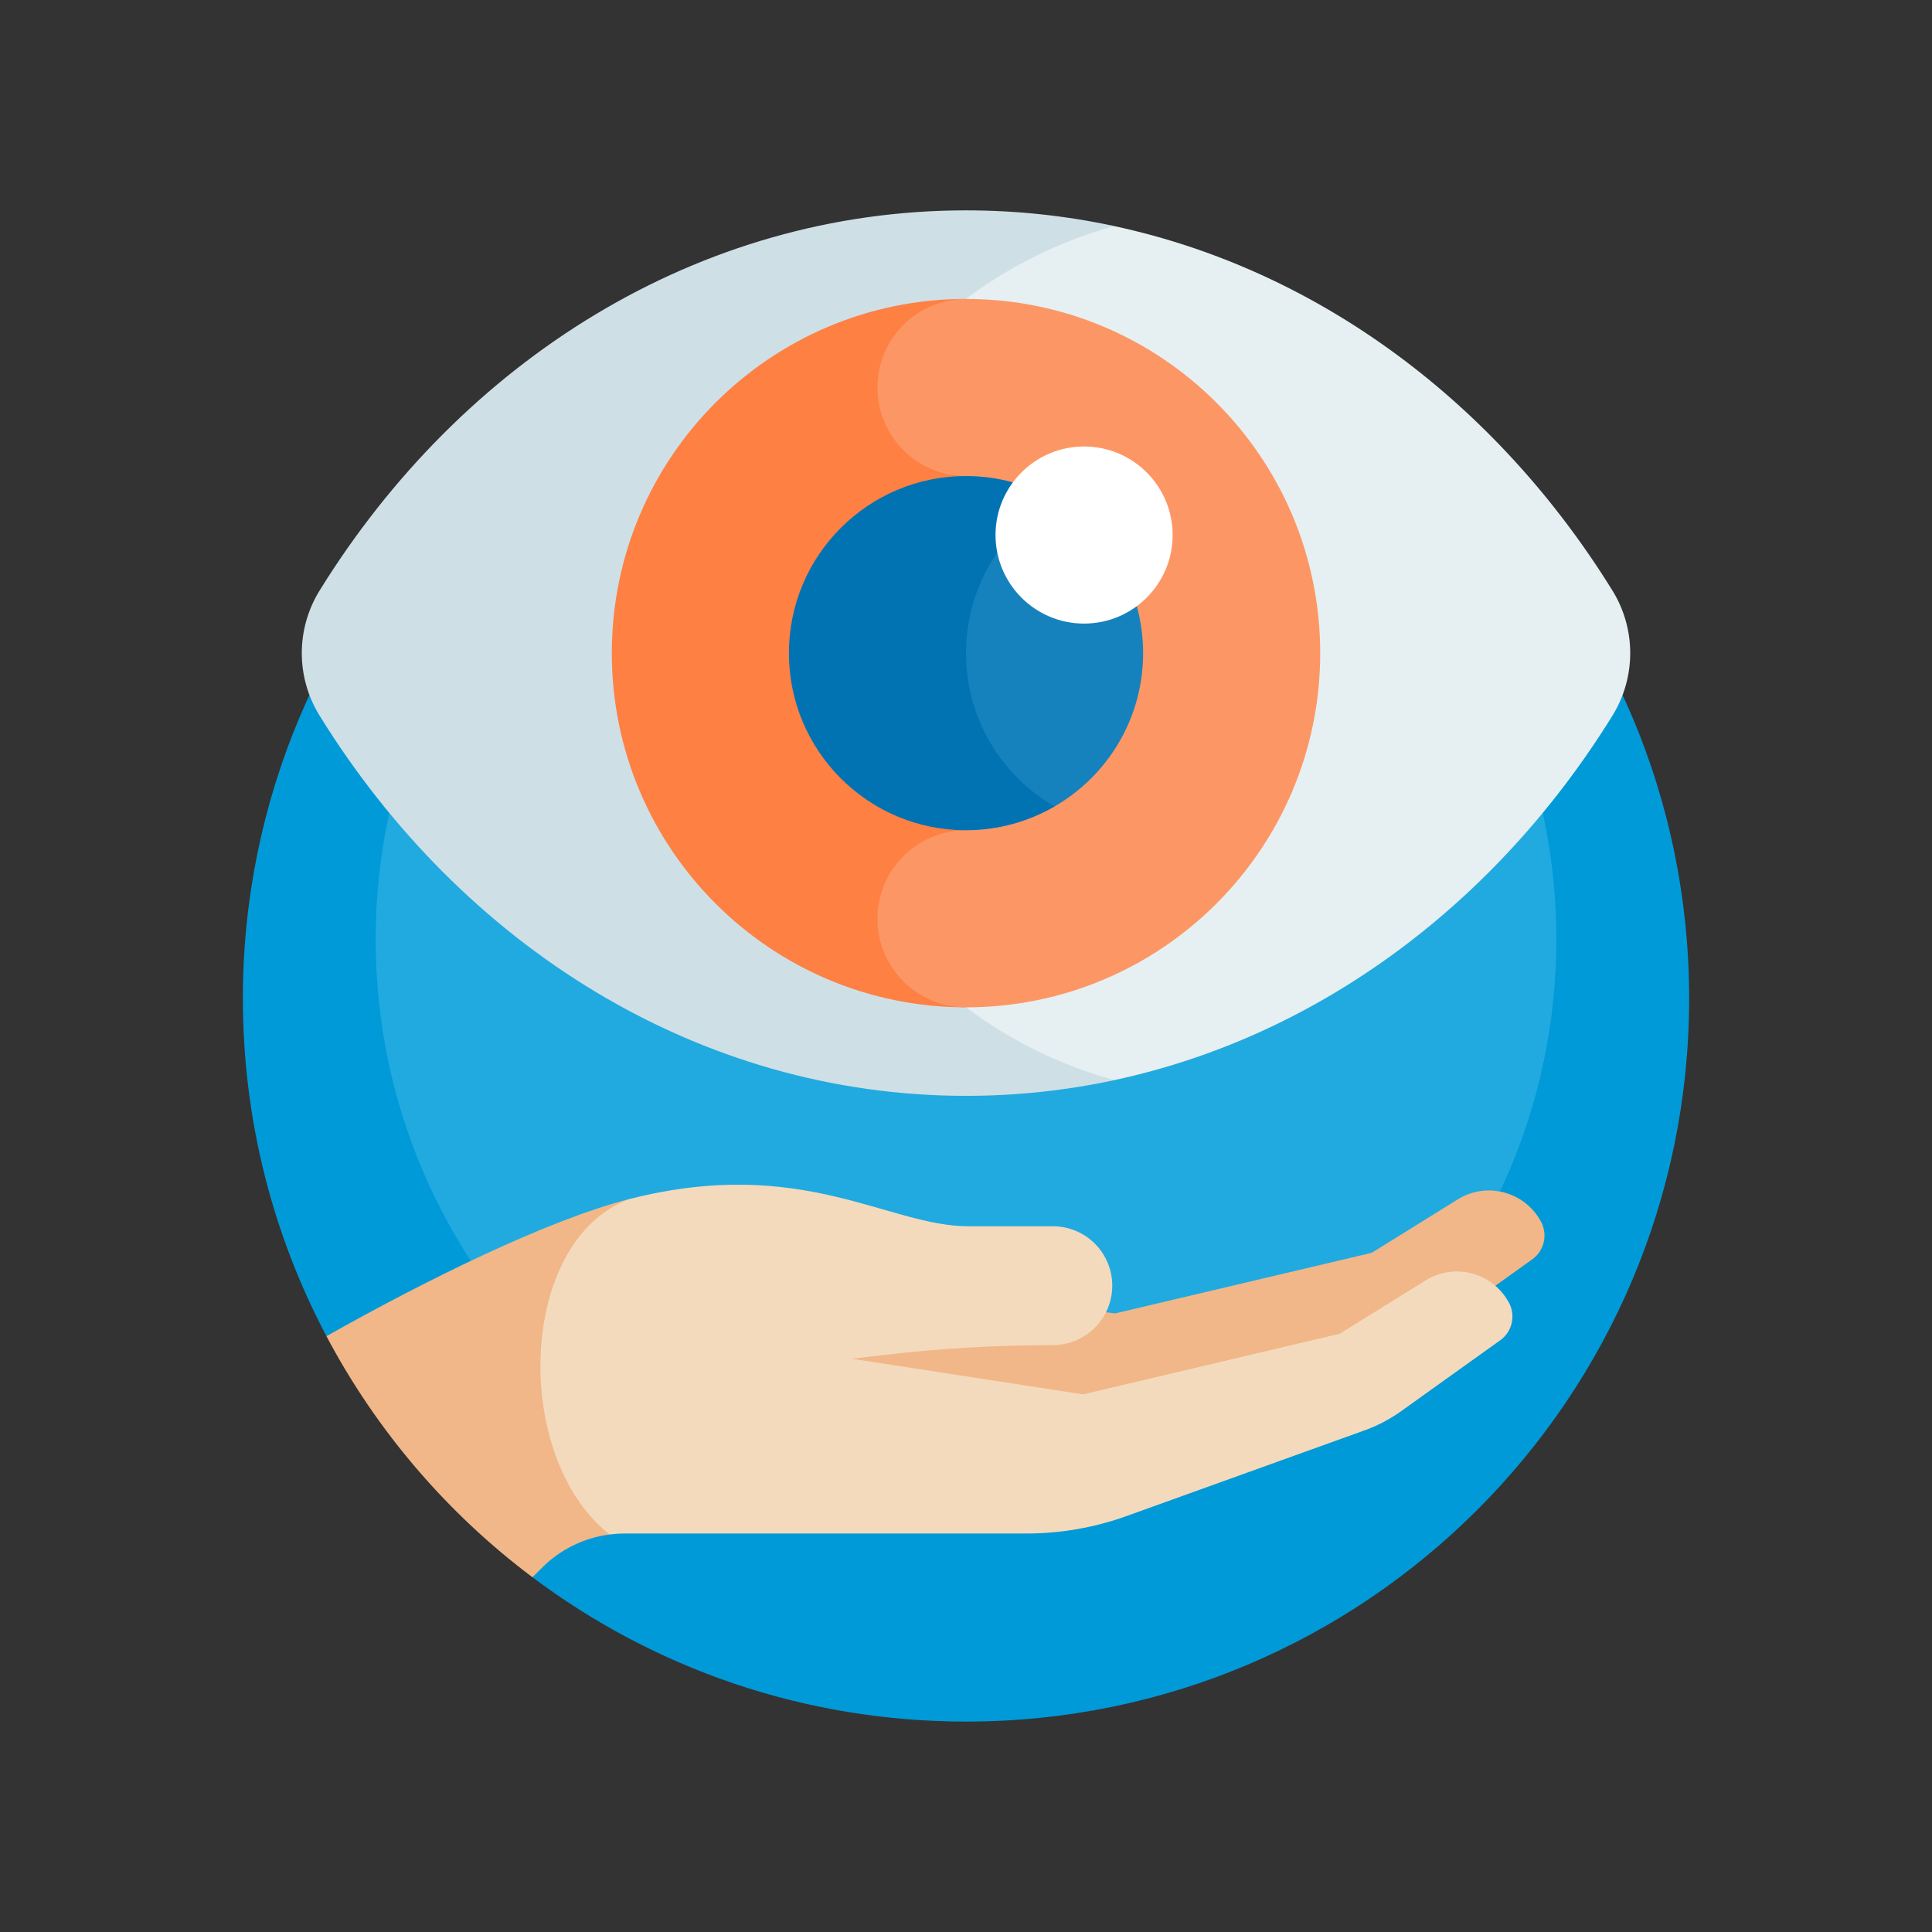 <svg width="120" height="120" viewBox="0 0 120 120" fill="none" xmlns="http://www.w3.org/2000/svg">
<rect x="0" y="0" width="120" height="120" fill="#333333" stroke="none"/>
<g clip-path="url(#clip0_2024_63787)">
<path d="M60.001 17.1C35.194 17.1 15.085 37.209 15.085 62.015C15.085 69.593 16.964 76.731 20.278 82.993L30.357 88.149L33.071 97.965C40.574 103.595 49.898 106.931 60.001 106.931C84.807 106.931 104.916 86.822 104.916 62.016C104.916 37.209 84.807 17.1 60.001 17.1V17.1Z" fill="#009AD8"/>
<path d="M60.001 95.015C80.251 95.015 96.667 78.6 96.667 58.349C96.667 38.099 80.251 21.684 60.001 21.684C39.751 21.684 23.335 38.099 23.335 58.349C23.335 78.6 39.751 95.015 60.001 95.015Z" fill="#21AAE0"/>
<path d="M69.217 14.043C66.232 13.402 63.151 13.066 60 13.066C43.372 13.066 28.684 22.406 19.853 36.676C18.376 39.062 18.376 42.069 19.853 44.455C28.684 58.726 43.372 68.065 60 68.065C63.151 68.065 66.232 67.729 69.217 67.089V14.043V14.043Z" fill="#CFDFE6"/>
<path d="M100.148 36.676C92.99 25.109 81.981 16.784 69.212 14.045C57.562 17.239 49.001 27.902 49.001 40.566C49.001 53.23 57.562 63.892 69.212 67.087C81.981 64.348 92.989 56.023 100.148 44.456C101.625 42.069 101.625 39.062 100.149 36.676H100.148Z" fill="#E6F0F2"/>
<path d="M60.001 18.566C47.851 18.566 38.001 28.416 38.001 40.566C38.001 52.716 47.851 62.566 60.001 62.566L63.667 40.566L60.001 18.566Z" fill="#FE8043"/>
<path d="M60.001 18.569C56.963 18.569 54.501 21.031 54.501 24.068C54.501 27.106 56.963 29.568 60.001 29.568V51.568C56.963 51.568 54.501 54.03 54.501 57.068C54.501 60.105 56.963 62.568 60.001 62.568C72.151 62.568 82.001 52.718 82.001 40.568C82.001 28.418 72.151 18.568 60.001 18.568V18.569Z" fill="#FC9765"/>
<path d="M65.501 31.044C63.882 30.107 62.005 29.568 60.001 29.568C53.926 29.568 49.001 34.493 49.001 40.568C49.001 46.643 53.926 51.568 60.001 51.568C62.005 51.568 63.882 51.029 65.501 50.093V31.044Z" fill="#0173B2"/>
<path d="M65.501 31.041C62.214 32.943 60.001 36.495 60.001 40.566C60.001 44.636 62.214 48.188 65.501 50.09C68.788 48.188 71.001 44.636 71.001 40.566C71.001 36.495 68.788 32.943 65.501 31.041Z" fill="#1582BD"/>
<path d="M67.334 38.732C70.371 38.732 72.834 36.27 72.834 33.232C72.834 30.195 70.371 27.732 67.334 27.732C64.296 27.732 61.834 30.195 61.834 33.232C61.834 36.27 64.296 38.732 67.334 38.732Z" fill="white"/>
<path d="M51.269 79.365L69.264 81.578L85.2 77.815L90.544 74.496C92.348 73.376 94.724 74.016 95.72 75.892C96.147 76.694 95.913 77.688 95.175 78.216L89.02 82.622C88.328 83.117 87.57 83.515 86.77 83.803L71.969 89.133C69.975 89.851 67.872 90.218 65.752 90.218H51.269V79.365H51.269V79.365Z" fill="#F1B788"/>
<path d="M33.07 97.965L33.627 97.412C34.771 96.248 36.269 95.514 37.87 95.308L39.128 74.465C34.008 75.765 26.305 79.586 20.277 82.993C23.393 88.881 27.778 93.994 33.07 97.965H33.07Z" fill="#F1B788"/>
<path d="M93.727 80.921C93.333 80.182 92.727 79.635 92.023 79.311C91.897 79.253 91.771 79.203 91.641 79.161C91.269 79.036 90.879 78.972 90.484 78.972C89.888 78.972 89.283 79.119 88.729 79.424C88.67 79.455 88.61 79.49 88.552 79.526L87.897 79.932L83.207 82.844L67.272 86.607L52.9 84.393L54.94 84.156C58.41 83.749 61.9 83.547 65.394 83.547C66.414 83.547 67.335 83.132 68.004 82.466C68.671 81.795 69.084 80.876 69.084 79.855C69.084 78.835 68.671 77.915 68.004 77.245C67.334 76.578 66.414 76.166 65.394 76.166L60.147 76.166C55.151 76.166 49.824 71.751 39.129 74.467C32.136 76.998 31.761 90.521 37.871 95.311C37.871 95.311 37.87 95.311 37.87 95.311C38.175 95.271 38.485 95.249 38.796 95.249H63.761C65.88 95.249 67.983 94.881 69.976 94.163L81.937 89.857L84.777 88.834C85.577 88.545 86.335 88.146 87.026 87.652L90.424 85.219L90.518 85.153L91.007 84.802L93.182 83.246C93.921 82.718 94.154 81.724 93.728 80.921L93.727 80.921Z" fill="#F4DABD"/>
</g>
<defs>
<clipPath id="clip0_2024_63787">
<rect width="120" height="120" fill="white"/>
</clipPath>
</defs>
</svg>
